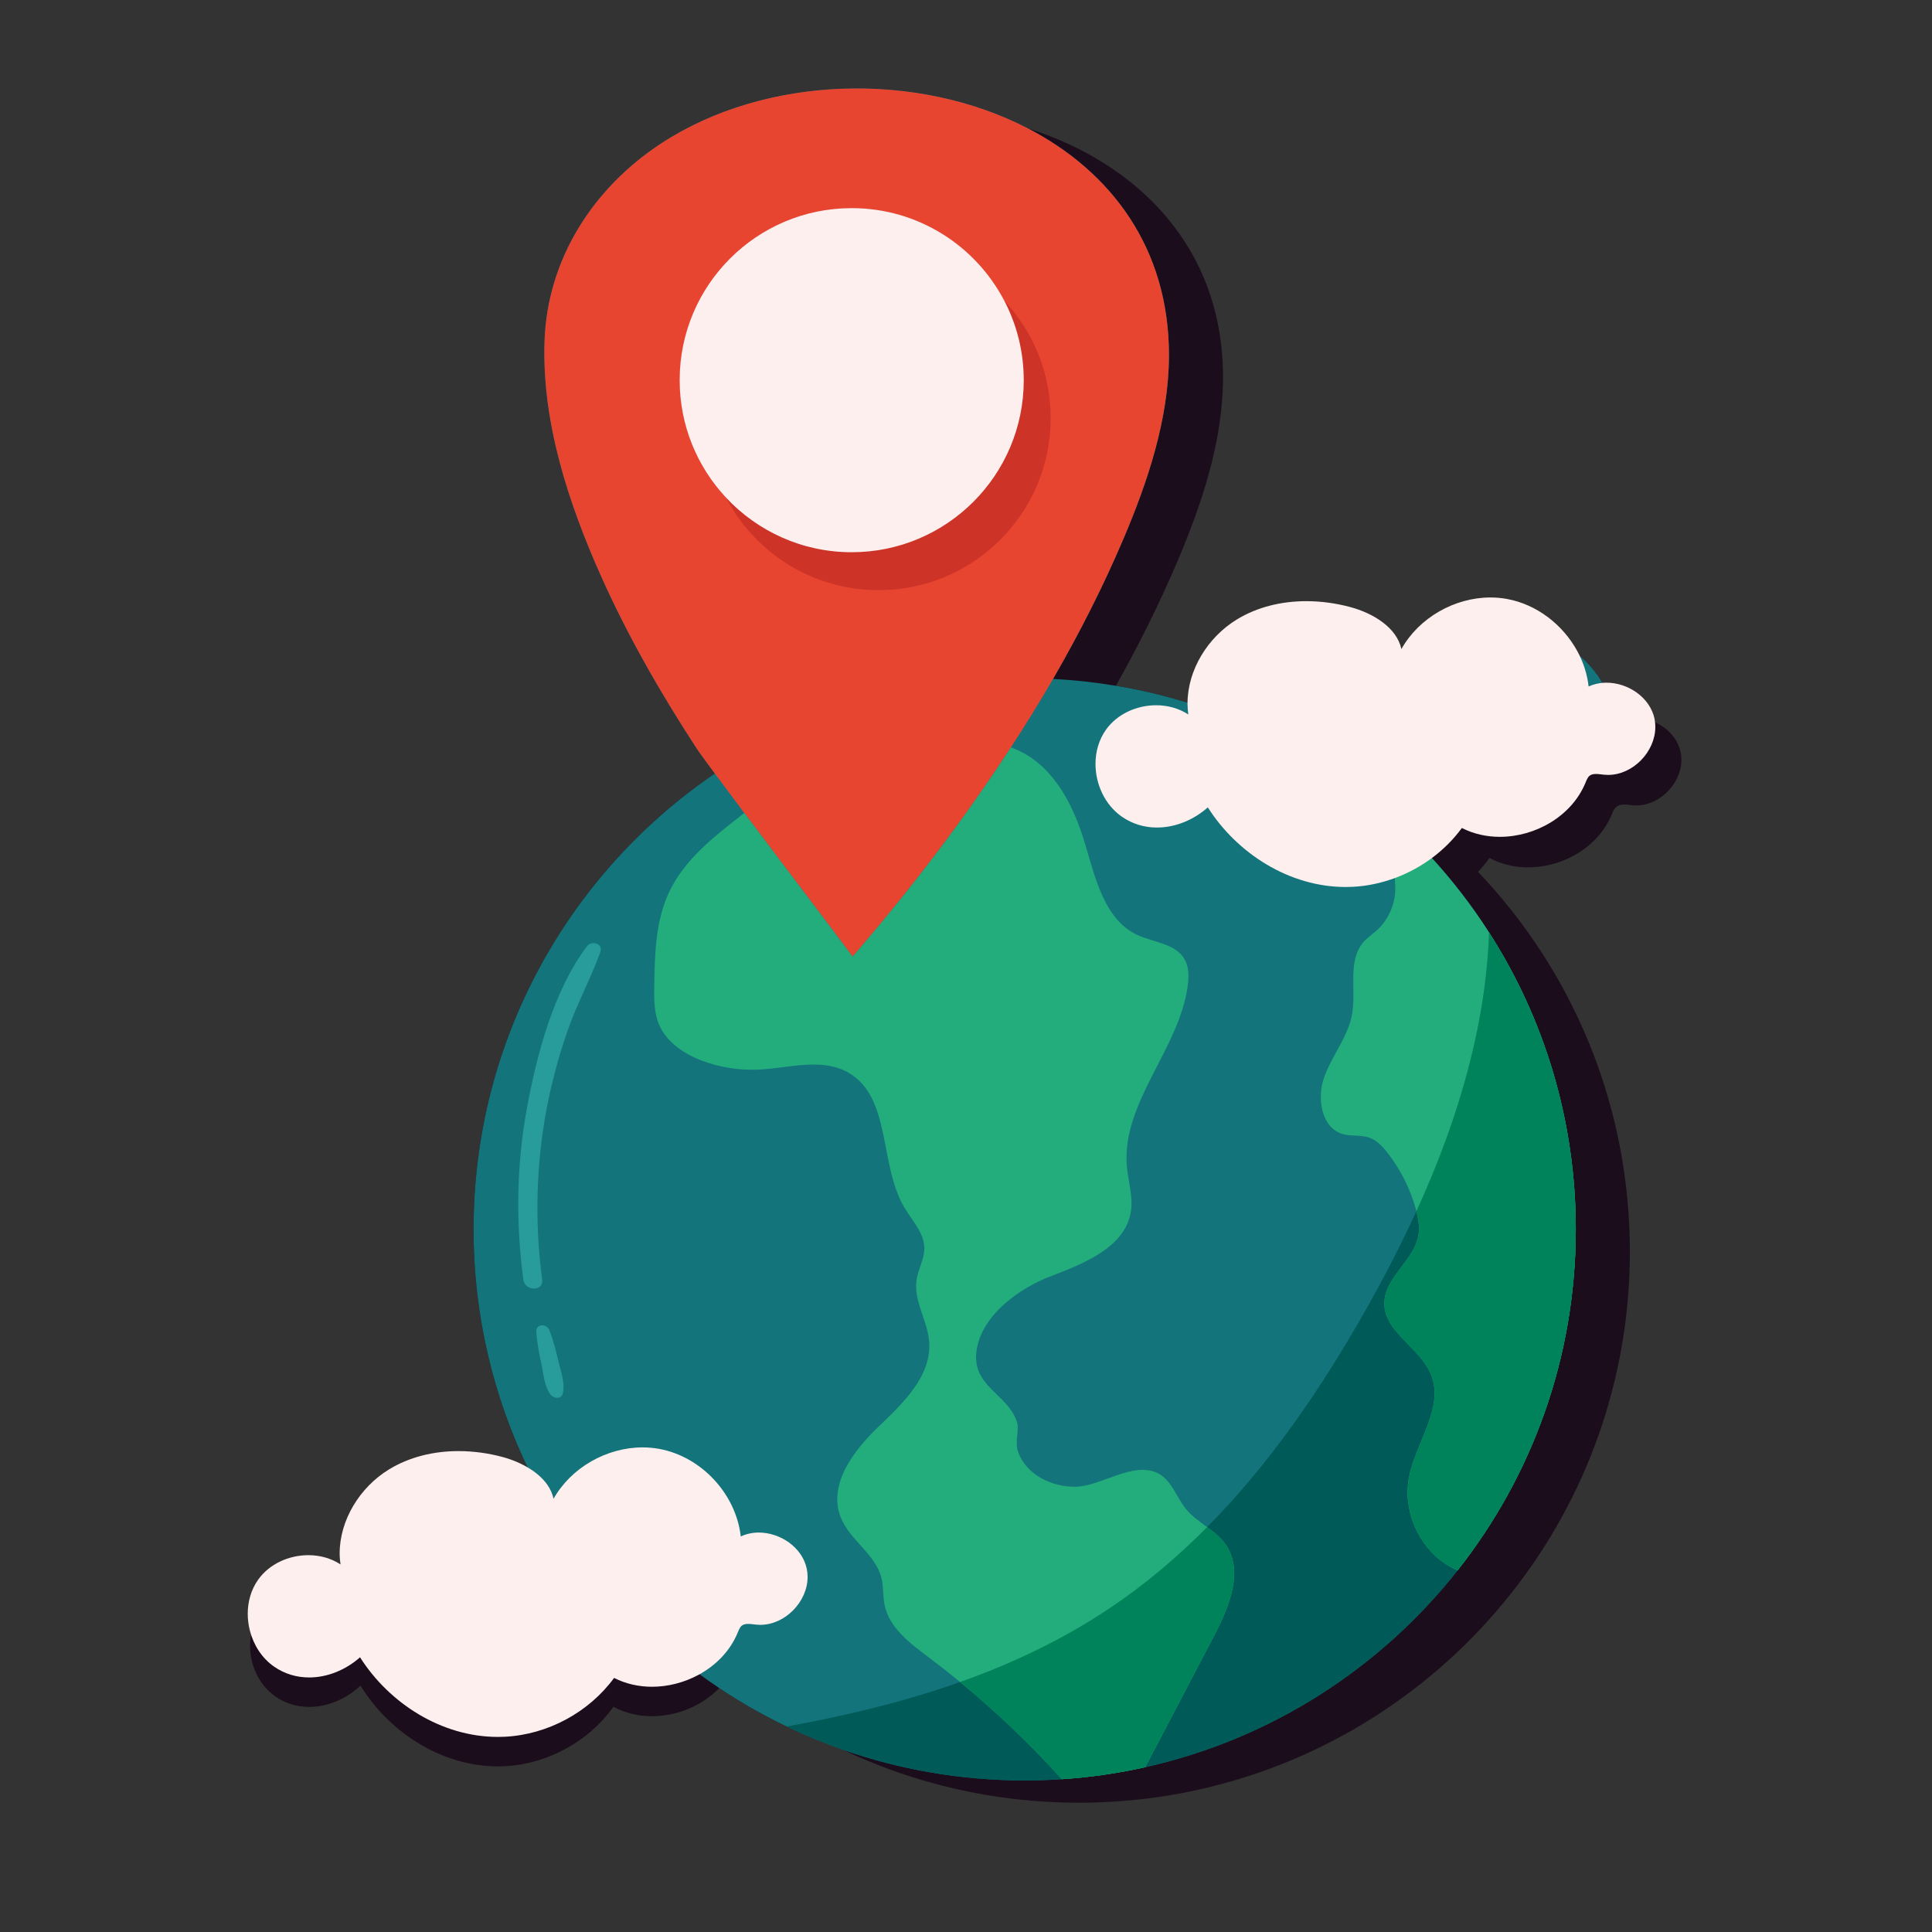 <?xml version="1.0" encoding="utf-8"?>
<!-- Generator: Adobe Illustrator 27.5.0, SVG Export Plug-In . SVG Version: 6.00 Build 0)  -->
<svg version="1.1" id="Capa_1" xmlns="http://www.w3.org/2000/svg" xmlns:xlink="http://www.w3.org/1999/xlink" x="0px" y="0px"
	 viewBox="0 0 2122 2122" style="enable-background:new 0 0 2122 2122;" xml:space="preserve">
<rect x="0" y="0" width="2122" height="2122" fill="#333333" stroke="none"/>
<path style="fill:#1B0D1B;" d="M1845.853,825.961c-3.365-15.701-15.822-27.904-30.722-33.795c-0.117-0.745-0.158-1.491-0.318-2.234
	c-5.005-23.371-30.086-39.05-53.505-37.505c-7.617-13.978-18.324-26.314-31.019-35.994c-15.49-28.448-43.609-50.364-75.724-56.152
	c-44.797-8.074-93.249,15.981-114.393,55.924c-1.033-0.603-2.068-1.199-3.127-1.766c-4.443-23.358-30.369-38.74-54.406-45.219
	c-41.009-11.05-87.001-8.696-123.138,13.471c-31.005,19.025-52.678,54.17-52.713,89.9c-26.319-8.255-53.413-14.747-81.144-19.366
	c25.083-44.651,47.839-90.285,67.588-136.708c26.806-62.999,49.717-131.435,50.063-200.632
	c0.721-144.237-94.4-236.992-214.26-274.844c-121.196-62.898-287.926-58.945-403.084,16.614
	c-74.455,48.853-124.891,126.962-127.892,217.296c-2.946,88.594,26.078,176.988,61.666,256.906
	c29.369,65.949,65.477,128.804,104.818,189.257c2.705,4.157,10.189,14.464,20.588,28.51
	c-159.935,108.94-264.974,292.497-264.974,500.608c0,95.303,22.098,185.422,61.337,265.624
	c-9.152-5.944-19.758-10.358-30.033-13.127c-41.003-11.045-86.996-8.697-123.135,13.471
	c-36.061,22.127-59.576,66.062-50.999,107.356l-0.038,0.201c-26.714-22.023-71.781-15.442-91.744,12.76
	c-10.919,15.429-13.34,35.462-8.702,53.716c-7.002,26.198,2.81,57.109,25.428,72.944c29.737,20.818,69.03,11.654,93.69-11.81
	c32.714,53.349,93.946,91.907,158.769,88.521c46.821-2.441,91.949-27.186,119.021-65.261c37.372,20.24,87.19,9.493,116.278-20.488
	c23.564,15.717,48.282,29.836,74.019,42.177c19.817,9.506,40.235,17.962,61.177,25.301c78.677,37.422,166.702,58.389,259.636,58.389
	c13.722,0,27.326-0.458,40.814-1.377h0.013c31.228-2.059,61.824-6.509,91.589-13.17c138.083-30.798,258.366-108.787,343.062-216.162
	c81.3-103.046,129.811-233.152,129.811-374.585c0-120.077-34.97-232-95.286-326.124c-20.899-32.622-44.859-63.069-71.446-91.006
	c4.5-4.82,8.719-9.9,12.543-15.277c46.991,25.447,113.705,1.934,134.075-47.255c1.34-3.235,2.616-6.709,5.355-8.911
	c4.77-3.834,11.693-2.294,17.797-1.681C1823.68,887.515,1852.24,855.788,1845.853,825.961z"/>
<path style="fill:#13757B;" d="M1815.13,792.166c-0.117-0.745-0.158-1.491-0.318-2.234c-5.005-23.371-30.086-39.05-53.505-37.505
	c-7.617-13.978-18.324-26.314-31.019-35.994c-15.49-28.448-43.609-50.364-75.724-56.152c-44.797-8.074-93.249,15.981-114.393,55.924
	c-1.033-0.603-2.068-1.199-3.127-1.766c-4.443-23.358-30.369-38.74-54.406-45.219c-41.009-11.05-87.001-8.696-123.138,13.471
	c-31.005,19.025-52.678,54.17-52.713,89.9c-26.319-8.255-53.413-14.747-81.144-19.366c-22.625-3.769-45.662-6.322-69.063-7.507
	c28.931-50.038,54.997-101.362,77.253-153.678c26.807-63.001,49.72-131.44,50.066-200.633
	c0.598-119.376-64.475-203.457-154.865-250.368c-121.196-62.898-287.926-58.945-403.084,16.614
	c-74.455,48.853-124.891,126.962-127.892,217.296c-2.946,88.594,26.078,176.988,61.666,256.906
	c29.369,65.949,65.477,128.804,104.818,189.257c2.705,4.157,10.189,14.464,20.588,28.51
	c-159.935,108.94-264.974,292.497-264.974,500.608c0,95.303,22.098,185.422,61.337,265.624
	c-9.152-5.944-19.758-10.358-30.033-13.127c-41.003-11.045-86.996-8.697-123.135,13.471
	c-36.061,22.127-59.576,66.062-50.999,107.356l-0.038,0.201c-26.714-22.023-71.781-15.442-91.744,12.76
	c-10.919,15.429-13.34,35.462-8.702,53.716c3.849,15.151,12.544,29.081,25.428,38.099c29.737,20.818,69.03,11.654,93.69-11.81
	c32.714,53.35,93.946,91.908,158.769,88.521c46.821-2.441,91.949-27.187,119.021-65.257c28.466,15.414,64.153,12.84,92.406-2.5
	c7.83,5.785,15.759,11.443,23.872,16.853c23.564,15.717,48.282,29.836,74.019,42.177c19.817,9.506,40.235,17.962,61.177,25.301
	c62.674,21.963,130.063,33.907,200.239,33.907c13.726,0,27.326-0.458,40.818-1.373h0.009c31.238-2.063,61.829-6.508,91.59-13.174
	c138.086-30.797,258.37-108.787,343.062-216.161c81.3-103.046,129.815-233.153,129.815-374.585c0-120.078-34.97-232-95.286-326.125
	c-19.055-29.735-40.657-57.666-64.463-83.541c13-9.606,24.554-21.129,33.913-34.294c46.996,25.447,113.705,1.939,134.075-47.25
	c1.345-3.24,2.621-6.714,5.355-8.911c4.77-3.84,11.693-2.295,17.798-1.681C1791.879,851.41,1819.685,821.316,1815.13,792.166z"/>
<path style="fill:#E84531;" d="M1129.035,141.041c-121.196-62.898-287.926-58.945-403.084,16.614
	c-74.455,48.853-124.891,126.962-127.892,217.296c-2.946,88.594,26.078,176.988,61.666,256.906
	c29.369,65.949,65.477,128.804,104.818,189.257c2.705,4.157,10.189,14.464,20.588,28.51c8.999,12.153,20.183,27.107,32.38,43.346
	c50.848,67.689,119.159,157.481,118.856,157.834c61.88-71.652,121.247-148.797,173.975-229.927
	c16.056-24.704,31.546-49.746,46.237-75.157c28.931-50.038,54.997-101.362,77.253-153.678
	c26.807-63.001,49.72-131.44,50.066-200.633C1284.497,272.033,1219.425,187.952,1129.035,141.041z"/>
<path style="fill:#CD3327;" d="M1103.039,330.247c-31.537-60.404-94.722-101.663-167.582-101.663
	c-104.367,0-188.977,84.608-188.977,188.974c0,49.889,19.364,95.231,50.945,129.008c31.537,60.406,94.725,101.666,167.586,101.666
	c104.371,0,188.975-84.609,188.975-188.974C1153.985,409.367,1134.621,364.023,1103.039,330.247z"/>
<path style="fill:#005A58;" d="M1635.472,1024.108c-1.134,31.291-4.637,62.65-10.402,93.864
	c-13.559,73.459-38.243,144.245-69.377,212.277c-17.089,37.391-36.135,73.957-56.351,109.689
	c-48.323,85.386-104.733,167.911-173.514,237.347c-32.919,33.238-68.682,63.475-107.751,89.563
	c-51.103,34.143-106.114,60.182-163.564,80.564c-61.312,21.759-125.397,37.063-190.464,48.906
	c19.817,9.506,40.235,17.962,61.177,25.301c62.674,21.963,130.063,33.907,200.239,33.907c13.726,0,27.326-0.458,40.818-1.373h0.009
	c31.238-2.063,61.829-6.508,91.59-13.174c138.086-30.797,258.37-108.787,343.062-216.161
	c81.3-103.046,129.815-233.153,129.815-374.585C1730.758,1230.154,1695.788,1118.232,1635.472,1024.108z"/>
<path style="fill:#24AD7C;" d="M1635.472,1024.108c-19.055-29.735-40.657-57.666-64.463-83.541
	c-11.915,8.804-25.06,15.952-38.944,21.17c-0.054,3.106,0.022,6.333,0.276,9.729c1.413,18.668-6.258,37.826-20.15,50.386
	c-4.736,4.279-10.15,7.827-14.375,12.604c-18.215,20.552-7.927,52.615-12.784,79.622c-4.418,24.567-21.641,44.765-30.318,68.171
	c-8.665,23.406-3.735,56.522,20.248,63.389c9.352,2.674,19.642,0.611,28.824,3.795c8.293,2.866,14.595,9.612,20.009,16.525
	c14.542,18.557,25.335,40.051,31.512,62.81c0.139,0.48,0.259,0.982,0.385,1.48c2.257,8.572,3.728,17.52,2.287,26.258
	c-4.597,27.91-37.211,46.407-37.49,74.707c-0.309,31.982,39.414,48.946,51.328,78.627c14.709,36.646-17.027,74.401-24.324,113.223
	c-6.728,35.853,10.029,75.025,40.638,94.896c4.069,2.647,8.366,4.93,12.811,6.858c81.3-103.046,129.815-233.153,129.815-374.585
	C1730.758,1230.154,1695.788,1118.232,1635.472,1024.108z"/>
<path style="fill:#24AD7C;" d="M1345.618,1695.594c-5.298-7.329-12.448-12.914-19.791-18.31
	c-8.222-6.042-16.699-11.887-23.114-19.754c-10.76-13.184-15.91-32.116-31.232-39.527c-27.254-13.197-61.644,14.264-89.715,14.919
	c-25.984,0.592-54.656-12.784-63.667-38.625c-3.866-11.057,1.893-23.15-1.233-32.758c-10.03-30.775-50.426-38.849-44.183-78.931
	c6.038-38.836,47.619-68.001,81.049-80.744c37.409-14.269,82.798-32.313,88.472-71.934c2.283-15.986-2.947-31.964-4.445-48.031
	c-6.593-70.759,57.81-129.416,66.866-199.898c1.247-9.706,1.278-20.126-3.642-28.586c-9.985-17.198-33.915-18.13-51.924-26.563
	c-35.287-16.52-45.563-60.505-56.634-97.874c-9.846-33.216-24.29-66.48-50.314-89.361c-9.195-8.089-20.14-14.507-31.767-18.743
	c-52.728,81.13-112.095,158.275-173.975,229.927c0.303-0.353-68.008-90.145-118.856-157.834c-1.278,0.984-2.569,1.97-3.831,2.951
	c-30.627,23.818-62.327,48.955-78.833,84.068c-14.865,31.628-15.695,67.79-16.246,102.736c-0.224,14.21-0.377,28.864,5.023,42.003
	c8.231,20.032,27.994,33.076,48.309,40.572c19.459,7.199,40.375,10.442,61.107,9.469c33.323-1.561,69.261-13.295,98.331,3.09
	c48.017,27.075,33.821,101.144,62.008,148.525c8.585,14.434,21.759,27.783,21.841,44.582c0.067,11.967-6.72,22.894-8.505,34.74
	c-3.49,22.908,11.9,44.497,13.811,67.597c3.144,37.728-28.672,67.965-56.038,94.124c-27.366,26.165-54.885,63.214-41.316,98.556
	c9.792,25.51,38.755,41.007,45.097,67.601c2.256,9.429,1.341,19.36,3.225,28.873c4.975,25.155,27.676,42.191,48.157,57.576
	c11.814,8.877,23.437,18.005,34.861,27.38c39.858,32.731,77.254,68.435,111.77,106.741h0.009
	c31.238-2.063,61.829-6.508,91.59-13.174c25.329-48.345,50.651-96.694,75.98-145.061
	C1350.368,1764.411,1366.494,1724.409,1345.618,1695.594z"/>
<path style="fill:#00825B;" d="M1345.618,1695.594c-5.298-7.329-12.448-12.914-19.791-18.31
	c-32.919,33.238-68.682,63.475-107.751,89.563c-51.103,34.143-106.114,60.182-163.564,80.564
	c39.858,32.731,77.254,68.435,111.77,106.741h0.009c31.238-2.063,61.829-6.508,91.59-13.174
	c25.329-48.345,50.651-96.694,75.98-145.061C1350.368,1764.411,1366.494,1724.409,1345.618,1695.594z"/>
<path style="fill:#00825B;" d="M1555.692,1330.249c2.257,8.572,3.728,17.52,2.287,26.258c-4.597,27.91-37.211,46.407-37.49,74.707
	c-0.309,31.982,39.414,48.946,51.328,78.627c14.709,36.646-17.027,74.401-24.324,113.223c-6.728,35.853,10.029,75.025,40.638,94.896
	c4.069,2.647,8.366,4.93,12.811,6.858c81.3-103.046,129.815-233.153,129.815-374.585c0-120.078-34.97-232-95.286-326.125
	c-1.134,31.291-4.637,62.65-10.402,93.864C1611.511,1191.431,1586.826,1262.217,1555.692,1330.249z"/>
<path style="fill:#FDEFEE;" d="M935.457,606.536c104.368,0,188.974-84.609,188.974-188.979c0-31.508-7.754-61.189-21.392-87.311
	c-31.537-60.404-94.722-101.663-167.582-101.663c-104.367,0-188.977,84.608-188.977,188.974c0,49.889,19.364,95.231,50.945,129.008
	C831.914,583.451,880.977,606.536,935.457,606.536z"/>
<path style="fill:#289B9B;" d="M595.484,1405.488c-8.278-62.451-6.768-125.89,4.938-187.834
	c5.394-28.555,13.03-56.599,22.446-84.083c10.349-30.202,25.842-58.159,36.517-88.068c3.32-9.301-9.649-12.823-14.672-6.187
	c-36.517,48.248-54.955,118.407-65.798,176.911c-11.608,62.64-12.555,126.168-4.097,189.261
	C576.556,1418.472,597.231,1418.662,595.484,1405.488z"/>
<path style="fill:#289B9B;" d="M589.077,1462.55c0.75,12.083,2.928,23.449,5.508,35.279c2.441,11.206,3.101,24.706,10.151,33.993
	c3.469,4.57,12.099,5.13,13.539-1.769c2.3-11.026-1.732-21.432-4.278-32.219c-3.003-12.736-5.9-25.043-10.806-37.194
	C600.419,1453.775,588.531,1453.736,589.077,1462.55z"/>
<path style="fill:#FDEFEE;" d="M886.081,1722.92c-2.545-11.862-9.922-21.783-19.515-28.715
	c-9.602-6.934-21.457-10.945-33.258-10.951c-6.75,0-13.458,1.42-19.695,4.3c-5.232-46.675-43.259-87.781-89.783-96.22
	c-5.978-1.078-12.018-1.598-18.046-1.598c-39.404,0.028-78.41,22.115-97.78,56.41c-1.248-5.498-3.525-10.597-6.705-15.162
	c-4.706-6.764-11.157-12.485-18.447-17.221c-9.416-6.114-20.24-10.612-30.742-13.443c-15.705-4.23-32.131-6.522-48.49-6.522
	c-26.908,0-53.658,6.205-76.598,20.276c-31.725,19.491-53.924,55.324-53.958,92.104c0,4.026,0.375,8.058,0.929,12.083
	c-10.449-6.874-22.854-10.146-35.304-10.145c-21.22,0.01-42.728,9.403-55.181,26.959c-7.78,10.995-11.398,24.167-11.397,37.393
	c0,6.175,0.787,12.368,2.315,18.378c3.979,15.659,12.968,30.112,26.414,39.529v0c11.921,8.35,25.369,12.063,38.764,12.058
	c20.324-0.011,40.488-8.521,55.837-22.161c32.121,50.563,89.477,87.441,151.355,87.471c2.681,0,5.369-0.069,8.065-0.209
	c46.895-2.458,91.964-26.869,119.631-64.594c12.97,6.599,27.255,9.7,41.606,9.7c17.754-0.002,35.601-4.671,51.25-13.16
	c18.819-10.217,34.497-25.995,42.784-45.993c1.344-3.327,2.583-6.34,4.611-7.923c1.796-1.446,4.107-1.955,6.984-1.959
	c2.763-0.005,5.891,0.497,9.001,0.817c1.458,0.146,2.908,0.216,4.349,0.216c13.794-0.009,26.746-6.463,36.263-16.19
	c9.513-9.736,15.687-22.825,15.697-36.423C887.039,1728.996,886.728,1725.948,886.081,1722.92z"/>
<path style="fill:#FDEFEE;" d="M1817.593,791.785c-0.096-0.578-0.133-1.377-0.344-2.379c-2.541-11.855-9.915-21.758-19.503-28.67
	c-9.598-6.914-21.447-10.904-33.242-10.91c-1.122,0-2.246,0.035-3.368,0.112c-5.572,0.365-11.094,1.679-16.292,4.048
	c-1.523-13.62-5.842-26.763-12.368-38.747c-15.84-29.075-44.52-51.458-77.47-57.413c-5.972-1.076-12.002-1.596-18.02-1.596
	c-39.469,0.026-78.423,22.256-97.769,56.645c-2.638-11.974-10.48-21.789-20.526-29.364c-10.378-7.822-23.127-13.383-35.404-16.697
	c-15.707-4.233-32.135-6.526-48.493-6.526c-26.91,0-53.66,6.207-76.599,20.279c-31.687,19.471-53.808,55.238-53.898,91.969h-0.002
	l0,0.05v0.004l0,0.083c-0.001,4.019,0.35,8.052,0.885,12.084c-10.449-6.879-22.857-10.155-35.31-10.154
	c-21.223,0.01-42.734,9.405-55.187,26.964c-7.797,11.015-11.44,24.227-11.439,37.487c0.012,22.244,10.204,44.787,28.771,57.813
	c11.922,8.35,25.369,12.063,38.765,12.058c20.325-0.012,40.488-8.521,55.835-22.161c32.124,50.558,89.474,87.441,151.352,87.47
	c2.68,0,5.367-0.069,8.065-0.209c16.076-0.838,31.906-4.315,46.912-9.954c14.102-5.3,27.449-12.556,39.548-21.498
	c12.625-9.329,23.856-20.49,33.149-33.158c12.988,6.614,27.3,9.724,41.677,9.723c39.07-0.026,78.766-22.555,93.986-59.16
	c1.349-3.331,2.588-6.346,4.613-7.922c1.796-1.449,4.104-1.957,6.977-1.962c2.763-0.005,5.893,0.499,9.006,0.819
	c1.458,0.146,2.906,0.216,4.346,0.215c13.787-0.008,26.717-6.46,36.213-16.184c9.492-9.732,15.644-22.814,15.654-36.404
	C1818.112,796.296,1817.944,794.038,1817.593,791.785z"/>
</svg>
